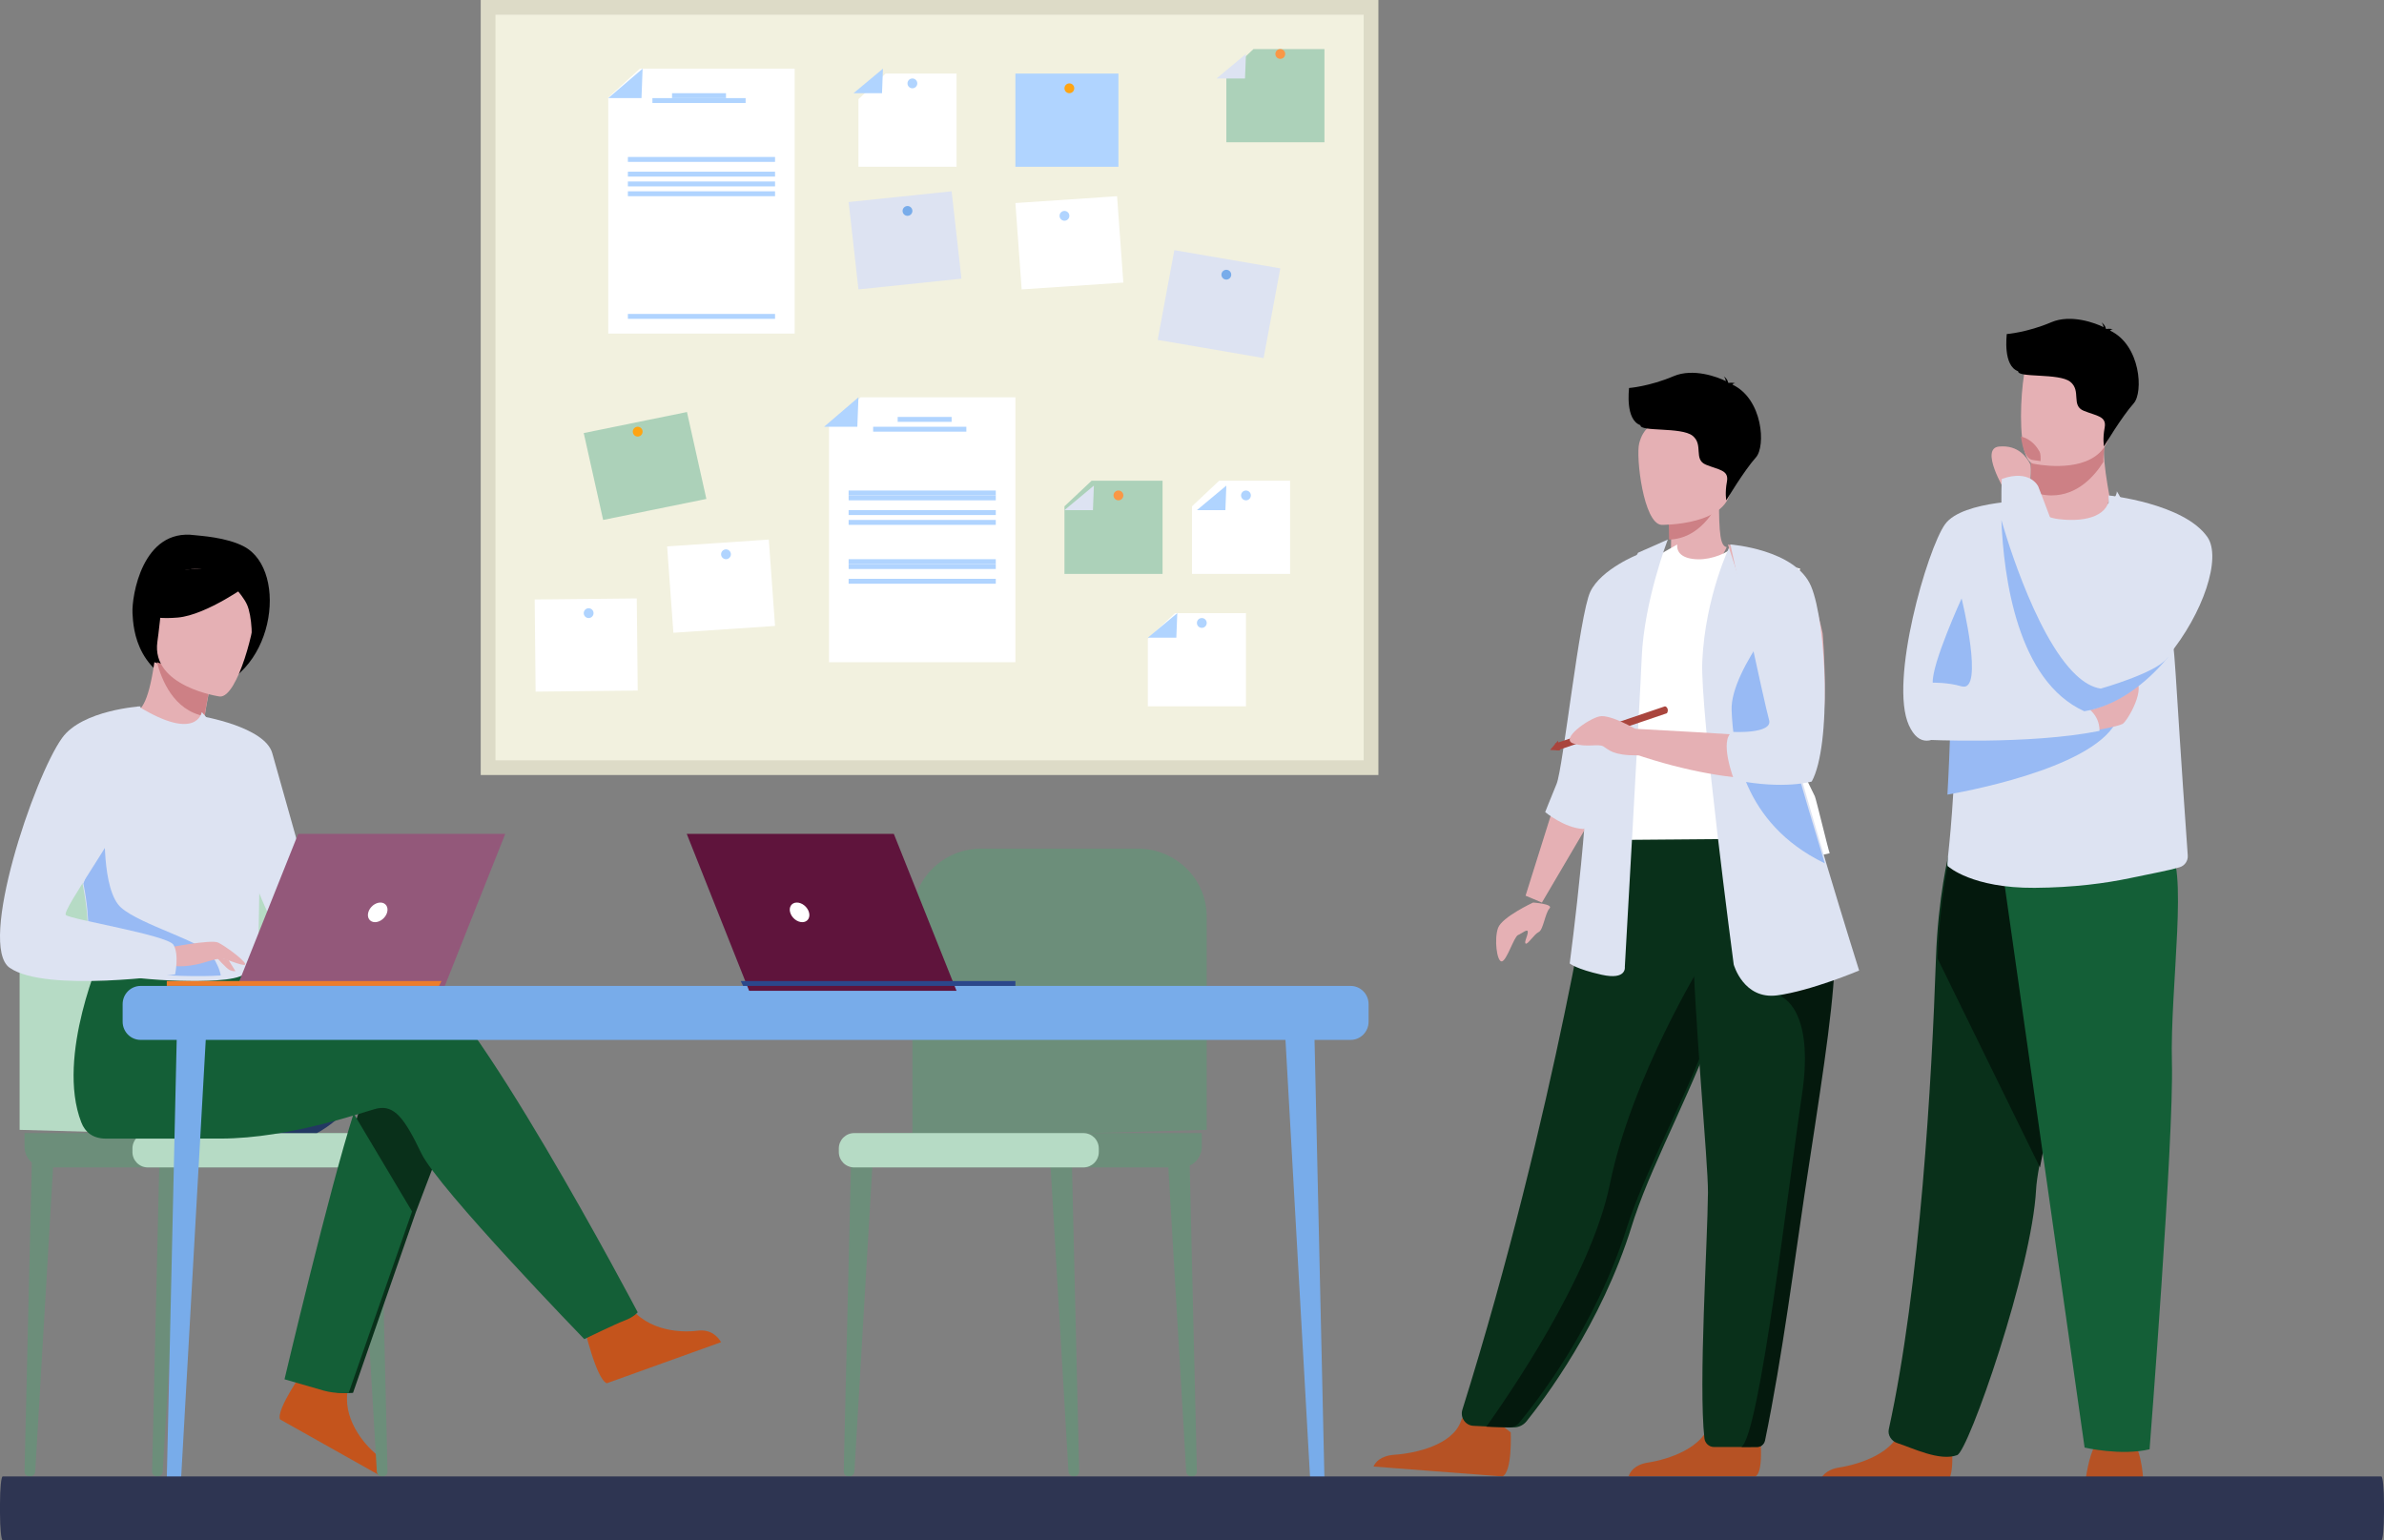 <?xml version="1.0" encoding="utf-8"?>
<svg width="486px" height="314px" viewBox="0 0 486 314" version="1.1" xmlns:xlink="http://www.w3.org/1999/xlink" xmlns="http://www.w3.org/2000/svg">
  <rect x="0" y="0" width="486" height="314" fill="#808080" stroke="none"/>
  <g id="Group-143">
    <path d="M4.901 66L4.997 66C5.56 66 6.013 65.547 6 64.996L4.479 0.511L0 0L3.82 65.001C3.853 65.561 4.327 66 4.901 66" transform="translate(214 235)" id="Fill-1" fill="#6C8E7A" fill-rule="evenodd" stroke="none" />
    <path d="M4.901 66L4.997 66C5.56 66 6.013 65.547 6 64.996L4.479 0.511L0 0L3.819 65.001C3.852 65.561 4.327 66 4.901 66" transform="translate(238 235)" id="Fill-3" fill="#6C8E7A" fill-rule="evenodd" stroke="none" />
    <path d="M1.099 66L1.003 66C0.44 66 -0.013 65.547 0 64.996L1.521 0.511L6 0L2.181 65.001C2.148 65.561 1.673 66 1.099 66" transform="translate(172 235)" id="Fill-5" fill="#6C8E7A" fill-rule="evenodd" stroke="none" />
    <path d="M60 57.338L60 13.854C60 6.203 53.696 0 45.92 0L14.08 0C6.304 0 0 6.203 0 13.854L0 59L60 57.338Z" transform="translate(186 173)" id="Fill-7" fill="#6C8E7A" fill-rule="evenodd" stroke="none" />
    <path d="M0 7L60.818 7C63.127 7 65 5.101 65 2.758L65 0L0 0L0 7Z" transform="translate(180 231)" id="Fill-9" fill="#6C8E7A" fill-rule="evenodd" stroke="none" />
    <path d="M3.14 7L49.86 7C51.594 7 53 5.596 53 3.864L53 3.136C53 1.404 51.594 0 49.86 0L3.14 0C1.406 0 0 1.404 0 3.136L0 3.864C0 5.596 1.406 7 3.14 7" transform="translate(171 231)" id="Fill-11" fill="#B6DBC5" fill-rule="evenodd" stroke="none" />
    <path d="M0 158L183 158L183 0L0 0L0 158Z" transform="translate(98 0)" id="Fill-13" fill="#DDDBC7" fill-rule="evenodd" stroke="none" />
    <path d="M0 152L177 152L177 0L0 0L0 152Z" transform="translate(101 3)" id="Fill-15" fill="#F2F1DF" fill-rule="evenodd" stroke="none" />
    <path d="M38 54L0 54L0 5.889L6.444 0L38 0L38 54Z" transform="translate(124 14)" id="Fill-16" fill="#FFFFFF" fill-rule="evenodd" stroke="none" />
    <path d="M0 6L6.775 6L7 0L0 6Z" transform="translate(124 14)" id="Fill-17" fill="#B0D4FF" fill-rule="evenodd" stroke="none" />
    <path d="M0 1L11 1L11 0L0 0L0 1Z" transform="translate(137 19)" id="Fill-18" fill="#B0D4FF" fill-rule="evenodd" stroke="none" />
    <path d="M0 1L19 1L19 0L0 0L0 1Z" transform="translate(133 20)" id="Fill-19" fill="#B0D4FF" fill-rule="evenodd" stroke="none" />
    <path d="M0 1L30 1L30 0L0 0L0 1Z" transform="translate(128 32)" id="Fill-20" fill="#B0D4FF" fill-rule="evenodd" stroke="none" />
    <path d="M0 1L30 1L30 0L0 0L0 1Z" transform="translate(128 35)" id="Fill-21" fill="#B0D4FF" fill-rule="evenodd" stroke="none" />
    <path d="M0 1L30 1L30 0L0 0L0 1Z" transform="translate(128 37)" id="Fill-22" fill="#B0D4FF" fill-rule="evenodd" stroke="none" />
    <path d="M0 1L30 1L30 0L0 0L0 1Z" transform="translate(128 39)" id="Fill-23" fill="#B0D4FF" fill-rule="evenodd" stroke="none" />
    <path d="M0 1L30 1L30 0L0 0L0 1Z" transform="translate(128 64)" id="Fill-24" fill="#B0D4FF" fill-rule="evenodd" stroke="none" />
    <path d="M38 54L0 54L0 5.889L6.444 0L38 0L38 54Z" transform="translate(169 81)" id="Fill-25" fill="#FFFFFF" fill-rule="evenodd" stroke="none" />
    <path d="M0 6L6.775 6L7 0L0 6Z" transform="translate(168 81)" id="Fill-26" fill="#B0D4FF" fill-rule="evenodd" stroke="none" />
    <path d="M0 1L11 1L11 0L0 0L0 1Z" transform="translate(183 85)" id="Fill-27" fill="#B0D4FF" fill-rule="evenodd" stroke="none" />
    <path d="M0 1L19 1L19 0L0 0L0 1Z" transform="translate(178 87)" id="Fill-28" fill="#B0D4FF" fill-rule="evenodd" stroke="none" />
    <path d="M0 1L30 1L30 0L0 0L0 1Z" transform="translate(173 100)" id="Fill-29" fill="#B0D4FF" fill-rule="evenodd" stroke="none" />
    <path d="M0 1L30 1L30 0L0 0L0 1Z" transform="translate(173 101)" id="Fill-30" fill="#B0D4FF" fill-rule="evenodd" stroke="none" />
    <path d="M0 1L30 1L30 0L0 0L0 1Z" transform="translate(173 104)" id="Fill-31" fill="#B0D4FF" fill-rule="evenodd" stroke="none" />
    <path d="M0 1L30 1L30 0L0 0L0 1Z" transform="translate(173 106)" id="Fill-32" fill="#B0D4FF" fill-rule="evenodd" stroke="none" />
    <path d="M0 1L30 1L30 0L0 0L0 1Z" transform="translate(173 114)" id="Fill-33" fill="#B0D4FF" fill-rule="evenodd" stroke="none" />
    <path d="M0 1L30 1L30 0L0 0L0 1Z" transform="translate(173 115)" id="Fill-34" fill="#B0D4FF" fill-rule="evenodd" stroke="none" />
    <path d="M0 1L30 1L30 0L0 0L0 1Z" transform="translate(173 118)" id="Fill-35" fill="#B0D4FF" fill-rule="evenodd" stroke="none" />
    <path d="M0 19L21 19L21 0L0 0L0 19Z" transform="translate(207 15)" id="Fill-36" fill="#B0D4FF" fill-rule="evenodd" stroke="none" />
    <path d="M0 1C0 0.448 0.448 0 1 0C1.552 0 2 0.448 2 1C2 1.552 1.552 2 1 2C0.448 2 0 1.552 0 1" transform="translate(217 17)" id="Fill-37" fill="#FFA412" fill-rule="evenodd" stroke="none" />
    <path d="M0 1.394L20.724 0L22 17.606L1.276 19L0 1.394Z" transform="translate(207 40)" id="Fill-38" fill="#FFFFFF" fill-rule="evenodd" stroke="none" />
    <path d="M0.003 1.07C-0.036 0.519 0.379 0.041 0.93 0.003C1.481 -0.036 1.959 0.379 1.998 0.93C2.036 1.481 1.621 1.959 1.069 1.998C0.519 2.036 0.041 1.621 0.003 1.07" transform="translate(216 43)" id="Fill-39" fill="#B0D4FF" fill-rule="evenodd" stroke="none" />
    <path d="M0 1.394L20.724 0L22 17.606L1.275 19L0 1.394Z" transform="translate(136 110)" id="Fill-40" fill="#FFFFFF" fill-rule="evenodd" stroke="none" />
    <path d="M0.002 1.069C-0.036 0.519 0.379 0.041 0.93 0.002C1.481 -0.036 1.959 0.379 1.998 0.93C2.036 1.481 1.621 1.959 1.069 1.998C0.519 2.036 0.041 1.62 0.002 1.069" transform="translate(147 112)" id="Fill-41" fill="#B0D4FF" fill-rule="evenodd" stroke="none" />
    <path d="M0 0.219L20.812 0L21 18.781L0.188 19L0 0.219Z" transform="translate(109 122)" id="Fill-42" fill="#FFFFFF" fill-rule="evenodd" stroke="none" />
    <path d="M5.0619e-05 1.01C-0.005 0.458 0.438 0.006 0.99 5.60196e-05C1.542 -0.006 1.994 0.438 2 0.99C2.006 1.542 1.562 1.994 1.01 2C0.458 2.006 0.006 1.562 5.0619e-05 1.01" transform="translate(119 124)" id="Fill-43" fill="#B0D4FF" fill-rule="evenodd" stroke="none" />
    <path d="M3.403 0L25 3.708L21.598 22L0 18.292L3.403 0Z" transform="translate(236 51)" id="Fill-44" fill="#DDE3F2" fill-rule="evenodd" stroke="none" />
    <path d="M0.016 0.824C0.113 0.281 0.633 -0.081 1.176 0.016C1.719 0.113 2.081 0.633 1.984 1.176C1.887 1.72 1.367 2.081 0.824 1.984C0.281 1.887 -0.081 1.368 0.016 0.824" transform="translate(249 55)" id="Fill-45" fill="#78ACEA" fill-rule="evenodd" stroke="none" />
    <path d="M0 2.187L20.997 0L23 17.813L2.003 20L0 2.187Z" transform="translate(173 39)" id="Fill-46" fill="#DDE3F2" fill-rule="evenodd" stroke="none" />
    <path d="M0.006 1.108C-0.053 0.559 0.344 0.065 0.892 0.006C1.442 -0.054 1.935 0.343 1.994 0.893C2.053 1.441 1.657 1.935 1.108 1.994C0.559 2.054 0.065 1.657 0.006 1.108" transform="translate(184 42)" id="Fill-47" fill="#78ACEA" fill-rule="evenodd" stroke="none" />
    <path d="M0 4.285L21.044 0L25 17.715L3.956 22L0 4.285Z" transform="translate(119 84)" id="Fill-48" fill="#ACD1B9" fill-rule="evenodd" stroke="none" />
    <path d="M0.456 1.839C-0.007 1.538 -0.139 0.919 0.161 0.456C0.462 -0.007 1.081 -0.139 1.544 0.161C2.007 0.461 2.139 1.081 1.839 1.544C1.539 2.007 0.919 2.139 0.456 1.839" transform="translate(129 87)" id="Fill-49" fill="#FFA412" fill-rule="evenodd" stroke="none" />
    <path d="M20 19L0 19L0 5.218L5.537 0L20 0L20 19Z" transform="translate(175 15)" id="Fill-50" fill="#FFFFFF" fill-rule="evenodd" stroke="none" />
    <path d="M0 5L5.807 5L6 0L0 5Z" transform="translate(174 14)" id="Fill-51" fill="#B0D4FF" fill-rule="evenodd" stroke="none" />
    <path d="M0 1C0 0.448 0.448 0 1 0C1.553 0 2 0.448 2 1C2 1.552 1.553 2 1 2C0.448 2 0 1.552 0 1" transform="translate(185 16)" id="Fill-52" fill="#B0D4FF" fill-rule="evenodd" stroke="none" />
    <path d="M20 19L0 19L0 5.218L5.537 0L20 0L20 19Z" transform="translate(234 125)" id="Fill-53" fill="#FFFFFF" fill-rule="evenodd" stroke="none" />
    <path d="M0 5L5.807 5L6 0L0 5Z" transform="translate(234 125)" id="Fill-54" fill="#B0D4FF" fill-rule="evenodd" stroke="none" />
    <path d="M0 1C0 0.448 0.448 0 1 0C1.553 0 2 0.448 2 1C2 1.552 1.553 2 1 2C0.448 2 0 1.552 0 1" transform="translate(244 126)" id="Fill-55" fill="#B0D4FF" fill-rule="evenodd" stroke="none" />
    <path d="M20 19L0 19L0 5.218L5.537 0L20 0L20 19Z" transform="translate(243 98)" id="Fill-56" fill="#FFFFFF" fill-rule="evenodd" stroke="none" />
    <path d="M0 5L5.807 5L6 0L0 5Z" transform="translate(244 99)" id="Fill-57" fill="#B0D4FF" fill-rule="evenodd" stroke="none" />
    <path d="M0 1C0 0.448 0.447 0 1 0C1.552 0 2 0.448 2 1C2 1.552 1.552 2 1 2C0.447 2 0 1.552 0 1" transform="translate(253 100)" id="Fill-58" fill="#B0D4FF" fill-rule="evenodd" stroke="none" />
    <path d="M20 19L0 19L0 5.218L5.537 0L20 0L20 19Z" transform="translate(217 98)" id="Fill-59" fill="#ACD1B9" fill-rule="evenodd" stroke="none" />
    <path d="M0 5L5.807 5L6 0L0 5Z" transform="translate(217 99)" id="Fill-60" fill="#DDE3F2" fill-rule="evenodd" stroke="none" />
    <path d="M0 1C0 0.448 0.447 0 1 0C1.552 0 2 0.448 2 1C2 1.552 1.552 2 1 2C0.447 2 0 1.552 0 1" transform="translate(227 100)" id="Fill-61" fill="#F99746" fill-rule="evenodd" stroke="none" />
    <path d="M20 19L0 19L0 5.218L5.537 0L20 0L20 19Z" transform="translate(250 10)" id="Fill-62" fill="#ACD1B9" fill-rule="evenodd" stroke="none" />
    <path d="M0 5L5.807 5L6 0L0 5Z" transform="translate(248 11)" id="Fill-63" fill="#DDE3F2" fill-rule="evenodd" stroke="none" />
    <path d="M0 1C0 0.448 0.447 0 1 0C1.552 0 2 0.448 2 1C2 1.552 1.552 2 1 2C0.447 2 0 1.552 0 1" transform="translate(260 10)" id="Fill-64" fill="#F99746" fill-rule="evenodd" stroke="none" />
    <path d="M26.286 13C28.328 12.081 27.977 4.026 27.977 4.026C27.977 4.026 19.549 -3.195 17.833 1.705C16.117 6.605 8.556 8.283 4.316 8.573C1.388 8.774 0.358 10.147 0 10.979L26.286 13Z" transform="translate(280 288)" id="Fill-65" fill="#B65224" fill-rule="evenodd" stroke="none" />
    <path d="M4.706 19C2.517 18.191 0 7.187 0 7.187C0 7.187 5.153 -4.416 8.447 1.864C11.74 8.144 19.236 8.8 23.211 8.284C25.955 7.928 27.38 9.571 28 10.623L4.706 19Z" transform="translate(119 263)" id="Fill-66" fill="#C4541C" fill-rule="evenodd" stroke="none" />
    <path d="M0.08 11.363C-0.758 9.308 5.268 0.883 5.268 0.883C5.268 0.883 16.612 -2.411 14.359 3.727C12.107 9.865 16.443 15.627 19.341 18.164C21.342 19.914 21.113 21.923 20.779 23L0.08 11.363Z" transform="translate(57 278)" id="Fill-67" fill="#C4541C" fill-rule="evenodd" stroke="none" />
    <path d="M25.869 13C27.779 11.885 26.692 3.563 26.692 3.563C26.692 3.563 17.791 -3.25 16.567 1.966C15.343 7.182 8.111 9.524 3.994 10.163C1.153 10.604 0.273 12.11 0 13L25.869 13Z" transform="translate(332 288)" id="Fill-68" fill="#B65224" fill-rule="evenodd" stroke="none" />
    <path d="M0 14.277C-0.042 14.298 4.093 16.741 7.203 15.773C10.128 14.866 12.04 10.55 11.999 10.54C10.76 10.261 10.403 8.324 10.429 0L9.869 0.126L0.452 2.247C0.452 2.247 0.667 5.619 0.673 8.795C0.679 11.462 0.537 13.992 0 14.277" transform="translate(340 101)" id="Fill-69" fill="#E5B0B4" fill-rule="evenodd" stroke="none" />
    <path d="M0 2.203C0 2.203 0.25 5.703 0.258 9C6.413 8.825 9.667 3.147 11 0L0 2.203Z" transform="translate(340 101)" id="Fill-70" fill="#CD8085" fill-rule="evenodd" stroke="none" />
    <path d="M4.752 42.121C4.835 57.587 2.463 64.222 2.463 64.222C2.463 64.222 16.502 71.293 33.186 66.088C33.382 66.027 47 62.946 47 62.946C46.721 62.32 44.238 51.897 43.966 51.322C40.443 43.824 37.769 40.536 37.351 38.23C36.576 33.926 36.559 29.473 36.945 25.273C37.963 14.154 40.991 4.924 40.991 4.924C36.445 3.898 32.188 2.097 27.456 0.338C26.368 1.681 23.041 3.087 20.155 3.023C16.831 2.95 15.754 1.54 15.926 0C12.384 1.953 9.558 3.799 9.558 3.799C6.549 8.982 0.444 14.015 0.002 21.966C-0.107 23.921 4.75 41.687 4.752 42.121" transform="translate(326 111)" id="Fill-71" fill="#FFFFFF" fill-rule="evenodd" stroke="none" />
    <path d="M4.943 27.731C6.382 29.805 9.139 42.415 16 44C12.465 35.013 9.78 31.073 9.361 28.309C8.583 23.151 8.566 17.814 8.954 12.78C6.657 8.679 4.943 5.866 4.943 5.866C4.763 5.203 1.294 -5.73 0.182 4.042C-0.927 13.817 3.337 25.41 4.943 27.731" transform="translate(353 127)" id="Fill-72" fill="#5F9AA8" fill-rule="evenodd" stroke="none" />
    <path d="M4.705 22C4.705 22 18.832 22.215 18.841 14.093C18.851 5.972 20.681 0.53 11.662 0.05C2.642 -0.431 0.886 2.666 0.169 5.376C-0.549 8.086 1.031 21.734 4.705 22" transform="translate(334 85)" id="Fill-73" fill="#E5B0B4" fill-rule="evenodd" stroke="none" />
    <path d="M5.846 0L0 18.604L3.334 20L13 3.563L5.846 0Z" transform="translate(311 164)" id="Fill-74" fill="#E5B0B4" fill-rule="evenodd" stroke="none" />
    <path d="M0.119 116.391C-0.377 117.973 0.738 119.603 2.368 119.68L6.32 119.868L10.501 119.998C11.547 120.031 12.546 119.567 13.207 118.742C16.545 114.576 28.443 99.038 34.674 78.864C34.849 78.298 35.034 77.725 35.23 77.146C39.346 64.936 47.877 49.61 52.373 35.738C53.089 33.529 53.731 31.449 54.308 29.48C54.492 28.85 54.672 28.231 54.843 27.621C58.157 15.908 59.116 8.217 60 0L27.535 0.264C27.535 0.264 19.075 55.97 0.119 116.391" transform="translate(298 171)" id="Fill-75" fill="#09301A" fill-rule="evenodd" stroke="none" />
    <path d="M19 0C19 0 11.392 2.991 9.19 7.654C6.988 12.317 3.654 43.594 2.326 46.807C0.998 50.019 0 52.562 0 52.562C0 52.562 3.836 55.764 7.694 55.999C11.552 56.235 19 0 19 0" transform="translate(315 113)" id="Fill-76" fill="#DDE3F2" fill-rule="evenodd" stroke="none" />
    <path d="M20 0C20 0 15.136 12.543 14.671 24.23C14.345 32.388 11.236 87.111 11.236 87.111C11.236 87.111 11.685 89.869 6.516 88.72C1.348 87.571 0 86.422 0 86.422C0 86.422 4.944 49.417 3.595 36.546C2.247 23.674 13.932 2.682 13.932 2.682L20 0Z" transform="translate(320 110)" id="Fill-77" fill="#DDE3F2" fill-rule="evenodd" stroke="none" />
    <path d="M0 94.859L4.584 94.999C5.404 95.023 6.188 94.672 6.71 94.042C9.792 90.325 22.179 74.773 28.633 54.316C28.81 53.757 28.997 53.19 29.194 52.617C33.35 40.545 41.966 25.392 46.506 11.675C47.228 9.491 47.877 7.435 48.459 5.488C48.646 4.865 48.828 4.252 49 3.65L44.172 0C44.172 0 29.678 23.383 25.191 45.389C21.293 64.504 4.041 89.139 0 94.859" transform="translate(303 196)" id="Fill-78" fill="#04190D" fill-rule="evenodd" stroke="none" />
    <path d="M3.184 54.108C3.106 64.319 1.237 93.088 2.459 104.213C2.571 105.232 3.418 106 4.426 106L10.152 106C11.577 106 12.643 105.989 13.352 105.979C13.965 105.97 14.488 105.522 14.606 104.911C17.968 87.517 20.375 67.056 22.136 54.57C23.61 44.119 24.919 35.158 25.927 27.445C26.942 19.682 27.647 13.183 27.899 7.691C27.938 6.826 27.967 5.984 27.983 5.168C27.999 4.347 28.004 3.55 27.997 2.775L0 0C0.352 18.912 3.229 47.834 3.184 54.108" transform="translate(345 189)" id="Fill-79" fill="#09301A" fill-rule="evenodd" stroke="none" />
    <path d="M0 98C1.371 98 2.431 97.992 3.182 97.982C3.979 97.972 4.661 97.432 4.815 96.691C8.389 79.451 10.952 59.125 12.83 46.732C14.408 36.313 15.81 27.381 16.889 19.692C17.975 11.954 18.73 5.475 19 0L8.001 6.125C8.001 6.125 15.021 8.469 12.343 26.217C9.664 43.966 3.728 95.487 0 98" transform="translate(355 197)" id="Fill-80" fill="#04190D" fill-rule="evenodd" stroke="none" />
    <path d="M6.433 85.632C6.433 85.632 8.424 92.839 15.314 91.919C22.203 90.999 32 86.859 32 86.859C32 86.859 29.056 77.541 25.395 65.299C20.963 50.479 15.477 31.374 12.891 19.324C12.165 15.947 11.669 13.127 11.486 11.108L5.77 0C5.77 0 0.634 10.415 0.022 23.855C-0.433 33.849 6.433 85.632 6.433 85.632" transform="translate(347 111)" id="Fill-81" fill="#DDE3F2" fill-rule="evenodd" stroke="none" />
    <path d="M26.856 23.41L19.248 0C19.268 0.01 28.857 2.851 33.68 5.286C33.68 5.286 36.695 9.169 38.56 18.129C38.56 18.129 40.531 39.64 36.131 47.508C36.131 47.508 22.234 50.285 0 42.648L0 37.557C0 37.557 24.319 38.83 29.298 39.408L26.856 23.41Z" transform="translate(333 111)" id="Fill-82" fill="#E5B0B4" fill-rule="evenodd" stroke="none" />
    <path d="M0.006 14.793C0.319 22.618 2.19 37.807 18.867 45.938C18.911 45.959 18.956 45.982 19 46C14.488 31.172 8.902 12.057 6.27 0C3.207 4.506 -0.164 10.485 0.006 14.793" transform="translate(353 130)" id="Fill-83" fill="#98BAF4" fill-rule="evenodd" stroke="none" />
    <path d="M0.765 0C0.765 0 14.004 0.986 17.193 8.493C20.381 16 21.396 40.973 17.338 48.327C17.338 48.327 11.75 50.009 1.868 48.056C1.747 48.032 1.625 48.007 1.503 47.982C1.503 47.982 -1.65 39.824 1.177 38.215C1.177 38.215 9.511 38.675 8.641 35.764C7.772 32.853 0.765 0 0.765 0" transform="translate(352 111)" id="Fill-84" fill="#DDE3F2" fill-rule="evenodd" stroke="none" />
    <path d="M0 7.592L0.402 9L22.808 1.408C22.808 1.408 23.107 1.037 22.959 0.545C22.796 0.001 22.406 0 22.406 0L0 7.592Z" transform="translate(317 144)" id="Fill-85" fill="#A9453D" fill-rule="evenodd" stroke="none" />
    <path d="M0 1.89L1.602 0L2 2L0 1.89Z" transform="translate(316 151)" id="Fill-86" fill="#A9453D" fill-rule="evenodd" stroke="none" />
    <path d="M7.534 0C7.534 0 1.229 2.93 0.399 5.162C-0.431 7.395 0.139 12.069 1.14 11.999C2.141 11.93 3.635 6.976 4.464 6.627C5.294 6.279 6.455 5.233 6.455 6C6.455 6.767 5.626 8.162 6.04 8.372C6.455 8.581 7.782 6.419 8.695 6C9.608 5.581 9.991 2.131 10.878 1.205C11.765 0.279 7.534 0 7.534 0" transform="translate(305 184)" id="Fill-87" fill="#E5B0B4" fill-rule="evenodd" stroke="none" />
    <path d="M13.771 2.829C13.771 2.829 8.33 -0.452 6.047 0.053C3.764 0.557 -2.053 4.683 0.745 5.576C3.544 6.47 5.809 5.532 6.886 6.181C7.962 6.83 8.756 8.016 13.771 8C18.786 7.984 13.771 2.829 13.771 2.829" transform="translate(320 146)" id="Fill-88" fill="#E5B0B4" fill-rule="evenodd" stroke="none" />
    <path d="M1.099 66L1.003 66C0.44 66 -0.012 65.547 0 64.996L1.521 0.511L6 0L2.18 65.001C2.147 65.562 1.673 66 1.099 66" transform="translate(31 235)" id="Fill-89" fill="#6C8E7A" fill-rule="evenodd" stroke="none" />
    <path d="M1.099 66L1.003 66C0.44 66 -0.013 65.547 0 64.996L1.521 0.511L6 0L2.18 65.001C2.147 65.562 1.673 66 1.099 66" transform="translate(5 235)" id="Fill-90" fill="#6C8E7A" fill-rule="evenodd" stroke="none" />
    <path d="M4.901 66L4.997 66C5.56 66 6.013 65.547 6 64.996L4.479 0.511L0 0L3.819 65.001C3.853 65.562 4.327 66 4.901 66" transform="translate(73 235)" id="Fill-91" fill="#6C8E7A" fill-rule="evenodd" stroke="none" />
    <path d="M0 57.339L0 13.854C0 6.203 6.304 0 14.08 0L45.92 0C53.696 0 60 6.203 60 13.854L60 59L0 57.339Z" transform="translate(4 173)" id="Fill-92" fill="#B6DBC5" fill-rule="evenodd" stroke="none" />
    <path d="M65 7L4.183 7C1.872 7 0 5.101 0 2.758L0 0L65 0L65 7Z" transform="translate(5 231)" id="Fill-93" fill="#6C8E7A" fill-rule="evenodd" stroke="none" />
    <path d="M49.86 7L3.14 7C1.406 7 0 5.596 0 3.864L0 3.136C0 1.404 1.406 0 3.14 0L49.86 0C51.594 0 53 1.404 53 3.136L53 3.864C53 5.596 51.594 7 49.86 7" transform="translate(27 231)" id="Fill-94" fill="#B6DBC5" fill-rule="evenodd" stroke="none" />
    <path d="M33.775 1.163C29.266 8.26 23.595 11 23.595 11L0 11C0 11 37.215 -4.252 33.775 1.163" transform="translate(41 220)" id="Fill-95" fill="#233862" fill-rule="evenodd" stroke="none" />
    <path d="M33 12.117L25.767 31.132L12.967 67.959C12.967 67.959 10.404 68.201 7.95 67.511C5.691 66.873 0 65.204 0 65.204C0 65.204 9.076 26.547 13.968 11.244C15.222 7.316 16.627 4.139 18.177 2.35C25.76 -6.404 33 12.117 33 12.117" transform="translate(59 216)" id="Fill-96" fill="#09301A" fill-rule="evenodd" stroke="none" />
    <path d="M69.504 3.852C64.796 2.338 51.37 4.282 37.882 6.916L35.058 2.27L5.925 0C5.925 0 -3.688 21.267 1.575 34.817C2.348 36.809 3.886 38.086 6.506 38.128C6.507 38.129 6.93 38.127 6.931 38.128C6.931 38.128 24.27 38.118 29.901 38.118C44.389 38.118 59.857 32.389 61.95 31.972C65.374 31.288 67.449 33.915 70.874 41.089C74.298 48.263 104.107 79 104.107 79C104.107 79 110.491 75.901 112.317 75.218C114.281 74.483 115 73.528 115 73.528C115 73.528 80.12 7.268 69.504 3.852" transform="translate(15 194)" id="Fill-97" fill="#145F37" fill-rule="evenodd" stroke="none" />
    <path d="M22.772 2.432C19.14 0.493 13.614 0.23 12.716 0.107C1.972 -1.361 -0.167 12.648 0.01 16C0.185 19.327 0.77 29.195 13.829 32C28.964 29.812 32.027 7.375 22.772 2.432" transform="translate(27 109)" id="Fill-98" fill="#000000" fill-rule="evenodd" stroke="none" />
    <path d="M14.636 17.075C14.683 17.105 9.373 18.946 5.822 17.35C2.482 15.851 -0.049 10.272 0.001 10.269C1.52 10.198 3.189 8.849 4.473 0L5.12 0.236L16 4.21C16 4.21 15.212 7.753 14.702 11.127C14.273 13.96 14.042 16.674 14.636 17.075" transform="translate(27 135)" id="Fill-99" fill="#E5B0B4" fill-rule="evenodd" stroke="none" />
    <path d="M11 4.014C11 4.014 10.203 7.592 9.687 11C3.369 9.847 0.89 3.464 0 0L11 4.014Z" transform="translate(32 135)" id="Fill-100" fill="#CD8085" fill-rule="evenodd" stroke="none" />
    <path d="M12.801 25.996C12.801 25.996 -1.22 24.012 0.086 14.828C1.393 5.644 0.463 -0.798 9.47 0.08C18.478 0.958 19.715 4.737 19.986 7.914C20.258 11.092 16.482 26.276 12.801 25.996" transform="translate(32 116)" id="Fill-101" fill="#E5B0B4" fill-rule="evenodd" stroke="none" />
    <path d="M23 2.923C23 2.923 14.214 9.377 8.238 9.898C2.262 10.418 0 8.783 0 8.783C0 8.783 3.522 6.289 5.642 2.266C6.267 1.08 7.587 0.266 9.106 0.154C13.373 -0.16 21.463 -0.303 23 2.923" transform="translate(28 116)" id="Fill-102" fill="#000000" fill-rule="evenodd" stroke="none" />
    <path d="M0 1.81C0 1.81 3.313 4.942 4.357 7.266C5.364 9.508 5.666 14.87 4.864 17C4.864 17 10.027 7.185 7.104 2.416C4.005 -2.641 0 1.81 0 1.81" transform="translate(46 116)" id="Fill-103" fill="#000000" fill-rule="evenodd" stroke="none" />
    <path d="M37.997 28.42C37.569 57.967 37.88 51.793 34.745 54.596C33.989 55.271 31.865 55.674 29.07 55.864C20.281 56.466 4.831 54.973 4.244 53.298C2.216 47.505 3.648 45.705 1.956 36.836C1.78 35.892 1.562 34.871 1.305 33.759C-0.105 27.667 -1.477 25.595 3.526 15.808C8.063 6.942 12.777 -0.253 13.2 0.007C25.171 7.332 26.136 1.175 26.136 1.175C26.136 1.175 38.207 14.008 37.997 28.42" transform="translate(15 144)" id="Fill-104" fill="#DDE3F2" fill-rule="evenodd" stroke="none" />
    <path d="M26 19.974L13.085 56.959C13.085 56.959 10.498 57.201 8.022 56.509C5.742 55.868 0 54.192 0 54.192C0 54.192 9.159 15.368 14.095 0L26 19.974Z" transform="translate(58 227)" id="Fill-105" fill="#145F37" fill-rule="evenodd" stroke="none" />
    <path d="M0 0C0 0 12.981 2.132 14.505 7.545C16.03 12.958 25 44.78 25 44.78C25 44.78 18.401 45.928 15.352 42.976C12.304 40.023 4.745 15.582 4.745 15.582L0 0Z" transform="translate(41 146)" id="Fill-106" fill="#DDE3F2" fill-rule="evenodd" stroke="none" />
    <path d="M28 30.866C18.924 31.459 2.969 29.988 2.362 28.339C0.269 22.632 1.747 20.859 0 12.122L4.378 0C4.378 0 3.654 13.498 7.702 17.049C11.746 20.599 24.277 23.902 26.244 26.868C27.194 28.292 27.818 29.72 28 30.866" transform="translate(17 168)" id="Fill-107" fill="#98BAF4" fill-rule="evenodd" stroke="none" />
    <path d="M0 1.259C0 1.259 9.037 -0.552 10.495 0.17C11.953 0.892 15.517 3.522 15.963 4.437C16.409 5.352 12.716 3.742 11.516 3.452C10.738 3.264 8.69 3.905 7.677 4.209C3.412 5.489 0.798 4.831 0.798 4.831L0 1.259Z" transform="translate(34 192)" id="Fill-108" fill="#E5B0B4" fill-rule="evenodd" stroke="none" />
    <path d="M28.649 0C28.649 0 16.774 0.728 12.663 6.439C6.876 14.477 -4.603 48.734 1.976 53.303C9.385 58.449 35.696 54.649 35.696 54.649C35.696 54.649 36.571 50.573 35.353 48.602C34.134 46.63 14.338 43.445 13.424 42.535C12.511 41.625 24.845 24.79 24.845 22.06C24.845 19.33 28.649 0 28.649 0" transform="translate(0 144)" id="Fill-109" fill="#DDE3F2" fill-rule="evenodd" stroke="none" />
    <path d="M0 0C0 0 2.142 2.475 2.844 2.77C3.546 3.066 4 2.992 4 2.992L2.557 0.665L0 0Z" transform="translate(44 195)" id="Fill-110" fill="#E5B0B4" fill-rule="evenodd" stroke="none" />
    <path d="M0 0L5 2.649C5 2.649 4.787 3.029 4.171 2.998C3.556 2.968 2.003 2.348 2.003 2.348L0 0Z" transform="translate(44 193)" id="Fill-111" fill="#E5B0B4" fill-rule="evenodd" stroke="none" />
    <path d="M0 32L42.281 32L55 0L12.784 0L0 32Z" transform="translate(48 170)" id="Fill-112" fill="#93587A" fill-rule="evenodd" stroke="none" />
    <path d="M56 0L0 0L0 1L55.503 1L56 0Z" transform="translate(34 200)" id="Fill-113" fill="#ED7D2B" fill-rule="evenodd" stroke="none" />
    <path d="M3.922 2C4.226 0.895 3.613 0 2.551 0C1.49 0 0.382 0.895 0.078 2C-0.226 3.104 0.387 4 1.449 4C2.51 4 3.618 3.104 3.922 2" transform="translate(75 184)" id="Fill-114" fill="#FFFFFF" fill-rule="evenodd" stroke="none" />
    <path d="M6.535 92L6.663 92C7.413 92 8.017 91.368 8 90.6L5.972 0.713L0 0L5.093 90.607C5.137 91.389 5.77 92 6.535 92" transform="translate(262 211)" id="Fill-115" fill="#78ACEA" fill-rule="evenodd" stroke="none" />
    <path d="M1.465 92L1.337 92C0.587 92 -0.017 91.368 0 90.6L2.028 0.713L8 0L2.907 90.607C2.863 91.389 2.23 92 1.465 92" transform="translate(34 211)" id="Fill-116" fill="#78ACEA" fill-rule="evenodd" stroke="none" />
    <path d="M250.341 11L3.659 11C1.638 11 0 9.337 0 7.287L0 3.713C0 1.663 1.638 0 3.659 0L250.341 0C252.362 0 254 1.663 254 3.713L254 7.287C254 9.337 252.362 11 250.341 11" transform="translate(25 201)" id="Fill-117" fill="#78ACEA" fill-rule="evenodd" stroke="none" />
    <path d="M0 8.875C0 8.875 0.501 4.275 1.662 1.54C2.822 -1.195 10.207 0.546 10.207 0.546C10.207 0.546 11.683 2.037 12 9L0 8.875Z" transform="translate(425 294)" id="Fill-118" fill="#B65224" fill-rule="evenodd" stroke="none" />
    <path d="M25.869 13C27.779 11.885 26.692 3.563 26.692 3.563C26.692 3.563 17.791 -3.25 16.567 1.966C15.343 7.182 8.111 9.524 3.994 10.163C1.153 10.604 0.273 12.11 0 13L25.869 13Z" transform="translate(371 289)" id="Fill-119" fill="#B65224" fill-rule="evenodd" stroke="none" />
    <path d="M30.737 66.68C30.37 68.685 30.137 70.329 30.075 71.509C29.236 87.719 16.304 124.784 13.991 125.648C10.412 126.986 4.775 124.142 1.827 123.211C0.605 122.824 -0.22 121.603 0.052 120.364C6.456 91.19 8.81 49.181 9.666 24.31C10.099 11.783 12.269 3.129 12.269 3.129C12.269 3.129 43.811 -5.21 43.998 5.339C44.164 14.673 33.55 51.281 30.737 66.68" transform="translate(385 171)" id="Fill-120" fill="#09301A" fill-rule="evenodd" stroke="none" />
    <path d="M20.866 67L0 24.427C0.429 11.839 2.578 3.144 2.578 3.144C2.578 3.144 33.813 -5.235 33.998 5.364C34.162 14.744 23.651 51.527 20.866 67" transform="translate(395 171)" id="Fill-121" fill="#04190D" fill-rule="evenodd" stroke="none" />
    <path d="M0 3.796L16.965 123.11C16.965 123.11 24.416 124.854 30.21 123.459C30.21 123.459 35.178 60.002 34.764 44.661C34.35 29.319 38.328 3.61 33.856 0.775C29.383 -2.06 0 3.796 0 3.796" transform="translate(408 172)" id="Fill-122" fill="#145F37" fill-rule="evenodd" stroke="none" />
    <path d="M48.994 74.402C49.074 75.5 48.376 76.499 47.326 76.806C45.003 77.485 42.325 77.958 37.16 79.035C32.309 80.051 25.781 80.949 17.761 80.999C5.006 81.081 0.177 76.653 0.177 76.653C-0.373 76.663 0.467 73.974 1.223 61.188C1.479 56.857 1.727 51.368 1.905 44.43C2.066 38.187 2.175 30.77 2.185 21.971C2.199 11.387 18.464 0 18.764 0L18.767 0.005C18.767 1.529 21.152 4.341 24.825 4.584C29.184 4.871 34.532 2.686 34.532 0.157C34.532 0.131 42.413 12.855 45.212 26.412C46.626 33.236 46.054 33.053 48.994 74.402" transform="translate(397 100)" id="Fill-123" fill="#DDE3F2" fill-rule="evenodd" stroke="none" />
    <path d="M27 0C27 0 12.093 -0.126 8.505 4.891C4.918 9.908 -2.948 36.897 1.156 45.878C5.261 54.858 12.942 42.163 17.205 36.662C21.468 31.161 27 0 27 0" transform="translate(388 102)" id="Fill-124" fill="#DDE3F2" fill-rule="evenodd" stroke="none" />
    <path d="M0.045 9.377L0.053 11.002C0.053 11.002 -0.373 16.086 5.656 16.829C11.684 17.573 16.159 15.879 15.996 11.956C15.453 8.919 14.949 5.8 14.909 3.286C14.894 2.352 14.955 1.361 15.123 0.242L3.441 0L0 0.583L0.045 9.377Z" transform="translate(414 89)" id="Fill-125" fill="#E5B0B4" fill-rule="evenodd" stroke="none" />
    <path d="M0 0.564L0.044 9.067C1.275 9.646 2.664 10 4.221 10C9.546 10 12.989 6.047 14.787 3.178C14.773 2.275 14.834 1.316 15 0.234L3.413 0L0 0.564Z" transform="translate(414 91)" id="Fill-126" fill="#CD8085" fill-rule="evenodd" stroke="none" />
    <path d="M18.199 18.984C16.92 26.522 8.037 26.274 4.199 25.801C3.119 25.669 2.439 25.518 2.439 25.518C1.221 25.162 0.541 23.061 0.226 20.309C-0.401 14.863 0.39 6.869 1.23 4.824C2.495 1.748 4.877 -1.579 13.822 0.821C22.768 3.224 19.84 9.326 18.199 18.984" transform="translate(412 69)" id="Fill-127" fill="#E5B0B4" fill-rule="evenodd" stroke="none" />
    <path d="M5.893 0C5.893 0 -0.173 13.219 0.004 17.181C0.004 17.181 3.007 17.079 5.893 17.928C10.634 19.323 5.893 0 5.893 0" transform="translate(394 122)" id="Fill-128" fill="#98BAF4" fill-rule="evenodd" stroke="none" />
    <path d="M0.094 3.102C0.094 3.102 4.263 2.787 9.18 0.691C13.171 -1.011 18.206 0.863 19.84 1.707C19.797 1.449 19.691 1.096 19.442 0.743C19.442 0.743 20.175 1.253 20.284 1.967C20.359 2.021 20.393 2.059 20.373 2.071C20.373 2.071 21.205 1.922 21.74 2.158C21.74 2.158 21.366 2.106 21.232 2.341C21.218 2.367 21.197 2.388 21.172 2.407C27.398 5.356 27.973 15.004 25.969 17.236C23.559 19.922 19.92 26 19.92 26C19.92 26 19.615 24.542 20.053 22.179C20.491 19.815 18.41 19.815 15.78 18.741C13.151 17.666 15.342 14.658 13.041 12.832C10.741 11.005 2.305 12.08 2.415 10.683C-0.717 9.564 0.094 3.416 0.094 3.102" transform="translate(409 65)" id="Fill-129" fill="#000000" fill-rule="evenodd" stroke="none" />
    <path d="M35 0.569C32.548 10.7 6.028 15.936 0 17C0.254 12.607 0.5 7.038 0.677 0L35 0.569Z" transform="translate(397 145)" id="Fill-130" fill="#98BAF4" fill-rule="evenodd" stroke="none" />
    <path d="M1.484 11C1.712 11 6.814 10.107 7.728 9.571C8.641 9.036 12.821 2.072 10.084 0.287C7.347 -1.499 0 5.643 0 5.643L1.484 11Z" transform="translate(425 138)" id="Fill-131" fill="#E5B0B4" fill-rule="evenodd" stroke="none" />
    <path d="M0.201 10.799C0.201 10.799 21.619 11.884 35.993 9.011C35.993 9.011 36.356 5.136 31.838 3.414C31.838 3.414 9.436 -1.017 4.054 0.217C-1.328 1.451 0.201 10.799 0.201 10.799" transform="translate(392 140)" id="Fill-132" fill="#DDE3F2" fill-rule="evenodd" stroke="none" />
    <path d="M18.924 32.831C14.325 38.394 8.314 42.936 1.687 44L1.686 43.998C1.631 43.914 -0.32 40.942 0.046 36.573C0.215 34.552 0.88 32.23 2.459 29.757C2.944 28.997 3.377 28.108 3.762 27.121C7.381 17.857 6.842 0 6.842 0C6.842 0 22.209 1.615 26.997 8.479C29.93 12.683 26.19 24.034 18.924 32.831" transform="translate(423 101)" id="Fill-133" fill="#DDE3F2" fill-rule="evenodd" stroke="none" />
    <path d="M3.991 5C2.906 4.88 2.223 4.743 2.223 4.743C1 4.418 0.317 2.506 0 0C2.294 0.561 3.345 2.32 3.783 3.07C3.981 3.407 4.021 4.163 3.991 5" transform="translate(412 89)" id="Fill-134" fill="#CD8085" fill-rule="evenodd" stroke="none" />
    <path d="M2.69 9C2.69 9 -2.499 0.409 1.536 0.035C5.571 -0.339 7.193 2.401 7.775 3.408C8.358 4.414 7.623 8.955 7.623 8.955L2.69 9Z" transform="translate(406 91)" id="Fill-135" fill="#E5B0B4" fill-rule="evenodd" stroke="none" />
    <path d="M19.978 40.28C19.826 41.393 19.517 42.417 19.134 43.33C17.924 46.218 15.98 48 15.98 48L15.979 47.998C3.116 41.757 0.514 20.324 0.078 8.548C-0.097 3.815 0.078 0.641 0.078 0.641C5.88 -1.425 7.511 2.164 7.511 2.164C7.511 2.164 14.362 19.679 17.916 31.125C19.276 35.505 20.152 38.998 19.978 40.28" transform="translate(408 97)" id="Fill-136" fill="#DDE3F2" fill-rule="evenodd" stroke="none" />
    <path d="M34 27.961C29.439 33.46 23.476 37.949 16.903 39L16.902 38.998C3.23 32.829 0.463 11.641 0 0C0 0 6.47 23.46 15.275 31.66C16.866 33.144 18.535 34.128 20.255 34.384C20.255 34.384 31.359 31.246 33.688 28.292C33.854 28.08 33.956 27.975 34 27.961" transform="translate(408 106)" id="Fill-137" fill="#98BAF4" fill-rule="evenodd" stroke="none" />
    <path d="M55 32L12.719 32L0 0L42.216 0L55 32Z" transform="translate(140 170)" id="Fill-138" fill="#5F143C" fill-rule="evenodd" stroke="none" />
    <path d="M0 0L56 0L56 1L0.497 1L0 0Z" transform="translate(151 200)" id="Fill-139" fill="#2B478B" fill-rule="evenodd" stroke="none" />
    <path d="M0.078 2C-0.227 0.895 0.387 0 1.449 0C2.51 0 3.617 0.895 3.922 2C4.226 3.105 3.613 4 2.551 4C1.49 4 0.382 3.105 0.078 2" transform="translate(161 184)" id="Fill-140" fill="#FFFFFF" fill-rule="evenodd" stroke="none" />
    <path d="M486 5.548L486 7.452C486 10.495 485.751 13 485.449 13L0.551 13C0.249 13 0 10.495 0 7.452L0 5.548C0 2.504 0.249 0 0.551 0L485.449 0C485.751 0 486 2.504 486 5.548" transform="translate(0 301)" id="Fill-141" fill="#2E3552" fill-rule="evenodd" stroke="none" />
    <path d="M0.094 3.102C0.094 3.102 4.263 2.787 9.18 0.691C13.171 -1.011 18.206 0.863 19.84 1.707C19.797 1.449 19.691 1.096 19.442 0.743C19.442 0.743 20.175 1.253 20.284 1.967C20.359 2.021 20.393 2.059 20.373 2.071C20.373 2.071 21.205 1.922 21.74 2.158C21.74 2.158 21.366 2.106 21.232 2.341C21.218 2.367 21.197 2.388 21.172 2.407C27.398 5.356 27.973 15.004 25.969 17.236C23.559 19.922 19.92 26 19.92 26C19.92 26 19.615 24.542 20.053 22.179C20.491 19.815 18.41 19.815 15.78 18.741C13.151 17.666 15.342 14.658 13.041 12.832C10.741 11.005 2.305 12.08 2.415 10.683C-0.717 9.564 0.094 3.416 0.094 3.102" transform="translate(332 76)" id="Fill-142" fill="#000000" fill-rule="evenodd" stroke="none" />
  </g>
</svg>